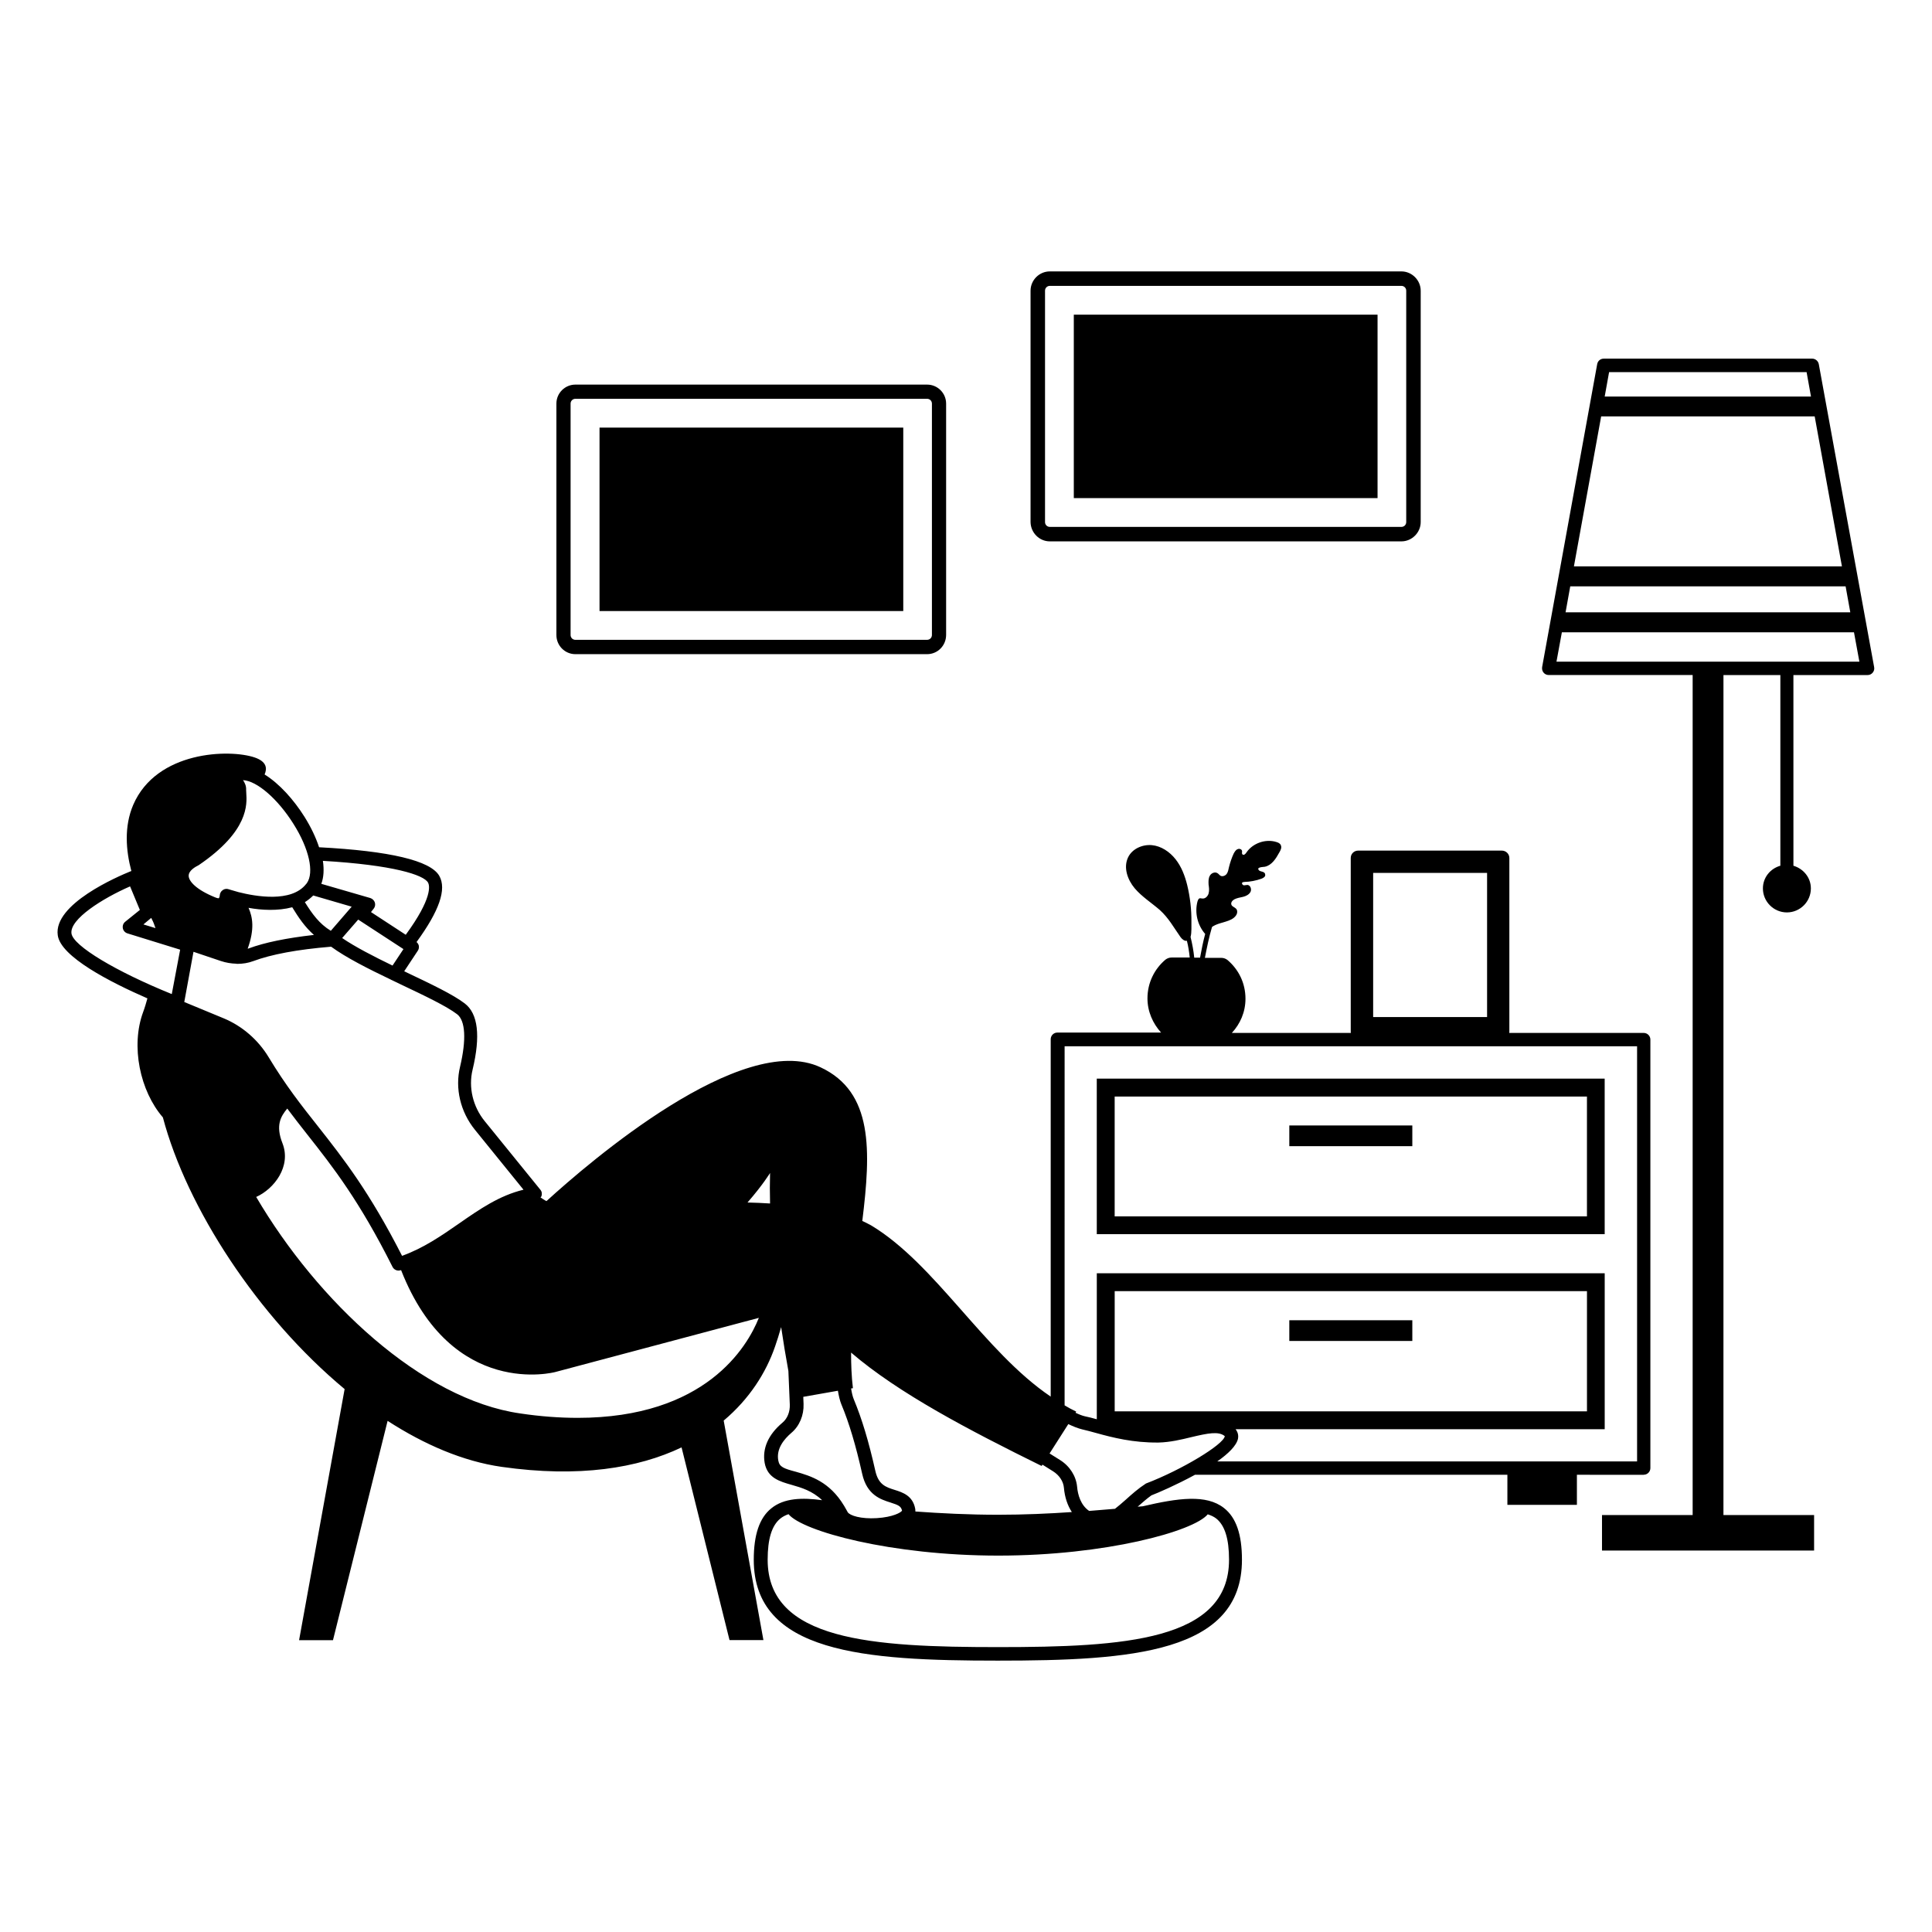 <?xml version="1.0" encoding="UTF-8"?>
<!-- Uploaded to: SVG Repo, www.svgrepo.com, Generator: SVG Repo Mixer Tools -->
<svg fill="#000000" width="800px" height="800px" version="1.1" viewBox="144 144 512 512" xmlns="http://www.w3.org/2000/svg">
 <g>
  <path d="m579.6 534.82c0.977 0 1.766-0.789 1.766-1.766v-113.55c0-0.977-0.789-1.766-1.766-1.766h-35.645c0-0.074 0.039-0.152 0.039-0.262v-46.098c0-1.09-0.902-1.957-1.992-1.957h-38.086c-1.09 0-1.957 0.863-1.957 1.957v46.094c0 0.074 0.039 0.188 0.039 0.262h-31.543c2.219-2.406 3.609-5.527 3.609-9.062 0-4.172-1.844-7.781-4.773-10.266-0.488-0.375-1.055-0.562-1.617-0.562h-4.363c0.527-2.746 1.09-5.488 1.879-8.16 0.039-0.039 0.152-0.152 0.227-0.188 0.863-0.527 1.805-0.789 2.746-1.055 0.977-0.301 1.957-0.562 2.746-1.164 0.375-0.301 0.715-0.676 0.863-1.09 0.188-0.488 0.113-1.055-0.188-1.355-0.375-0.414-1.055-0.562-1.242-1.055-0.227-0.562 0.227-1.129 0.754-1.43 0.715-0.375 1.504-0.488 2.332-0.676 0.754-0.188 1.543-0.562 1.957-1.277 0.375-0.715 0-1.805-0.789-1.879-0.301 0-0.602 0.113-0.941 0.113-0.301-0.039-0.602-0.375-0.488-0.676 0.113-0.188 0.375-0.188 0.602-0.227 1.543-0.039 3.082-0.34 4.551-0.863 0.488-0.188 1.055-0.527 0.977-1.055-0.039-0.941-1.242-0.715-1.656-1.164-0.789-0.863 1.055-0.863 1.543-0.941 1.844-0.375 2.969-2.18 3.871-3.836 0.34-0.562 0.676-1.277 0.375-1.879-0.188-0.488-0.715-0.715-1.242-0.863-2.82-0.863-6.203 0.34-7.859 2.781-0.152 0.227-0.301 0.414-0.527 0.562-0.188 0.113-0.527 0.113-0.602-0.152-0.152-0.188 0-0.488-0.039-0.715 0-0.527-0.715-0.789-1.164-0.562-0.527 0.188-0.789 0.715-1.055 1.164-0.527 1.129-0.941 2.367-1.242 3.57-0.152 0.602-0.227 1.277-0.602 1.805-0.34 0.488-1.09 0.789-1.617 0.527-0.34-0.188-0.527-0.527-0.863-0.715-0.676-0.414-1.617 0-1.992 0.676-0.414 0.715-0.375 1.543-0.34 2.367 0.113 0.754 0.227 1.543 0 2.367-0.227 0.754-0.902 1.43-1.691 1.316-0.227 0-0.488-0.113-0.715-0.039-0.301 0.113-0.414 0.488-0.527 0.789-0.789 2.969-0.039 6.277 2.031 8.648-0.562 2.066-0.977 4.211-1.355 6.277h-1.543c-0.188-1.844-0.527-3.684-0.977-5.488 0.34-1.129 0.188-3.082 0.227-3.91 0.039-3.309-0.34-6.656-1.129-9.887-0.602-2.406-1.504-4.812-3.082-6.805-1.543-1.957-3.797-3.496-6.277-3.723-2.519-0.227-5.188 0.977-6.277 3.195-1.316 2.707-0.188 5.941 1.73 8.234 1.879 2.219 4.438 3.836 6.656 5.754 2.367 2.144 3.684 4.625 5.488 7.18 0.375 0.527 1.055 1.129 1.691 0.977 0.375 1.465 0.602 2.934 0.754 4.438h-4.773c-0.602 0-1.164 0.188-1.656 0.562-2.894 2.445-4.773 6.09-4.773 10.266 0 3.496 1.43 6.656 3.609 9.062h-27.484c-0.977 0-1.766 0.789-1.766 1.766v94.707c-17.672-11.957-30.531-35.117-47.598-45.379-0.715-0.414-1.543-0.789-2.332-1.164 2.293-18.648 2.934-34.176-11.055-40.719-20.793-9.777-61.359 25.152-72.641 35.453-0.562-0.262-1.055-0.641-1.578-0.977 0.074-0.113 0.152-0.152 0.227-0.262 0.227-0.602 0.152-1.277-0.262-1.766l-14.738-18.16c-3.16-3.871-4.363-8.984-3.234-13.648 2.144-8.949 1.465-14.852-2.066-17.559-3.082-2.367-8.949-5.152-15.191-8.121-0.262-0.152-0.562-0.262-0.863-0.414l3.609-5.453c0.262-0.375 0.34-0.863 0.262-1.316-0.074-0.375-0.301-0.715-0.602-0.977 6.016-8.234 8.047-14.023 6.016-17.559-2.332-4.023-13.047-6.578-31.844-7.559-0.828-2.519-2.106-5.266-3.871-8.082-2.82-4.473-6.617-8.762-10.566-11.203 0.715-1.617 0.562-3.422-2.633-4.512-6.617-2.258-25.98-1.805-32.184 12.559-2.445 5.715-1.957 12.031-0.488 17.559-0.074 0-0.113 0-0.188 0.039-3.422 1.391-20.492 8.684-19.324 16.957 0.754 5.676 13.836 12.406 23.762 16.73-0.34 1.203-0.676 2.406-1.129 3.609-3.348 9.062-0.828 20.941 5.227 27.934 6.356 23.988 25.117 52.824 48.164 72l-12.07 66.547h8.984l14.477-58.125c9.777 6.316 20.004 10.715 30.191 12.184 20.566 2.934 36.168 0.34 47.711-5.152l12.707 51.059h8.984l-10.527-58.164c6.844-5.754 11.242-12.746 13.609-19.625 0.527-1.504 1.09-3.269 1.617-5.152 0.562 3.836 1.203 7.707 1.918 11.617l0.375 8.91c0.074 1.918-0.641 3.723-1.957 4.812-3.762 3.16-5.375 6.844-4.699 10.68 0.754 3.984 3.984 4.887 7.144 5.789 2.633 0.754 5.453 1.578 8.082 4.062-5.227-0.715-10.113-0.602-13.496 2.18-3.121 2.519-4.625 6.992-4.625 13.609 0 24.703 29.289 26.73 64.668 26.73 35.418 0 64.707-2.031 64.707-26.73 0-6.731-1.543-11.203-4.773-13.723-4.699-3.684-12.145-2.633-21.508-0.453-0.453 0.039-0.902 0.074-1.355 0.113 1.242-1.09 2.481-2.18 3.648-3.008 1.691-0.641 6.656-2.781 11.543-5.453h82.789v7.973h18.422v-7.973l17.711 0.016zm-71.699-159.49h30.191v38.199h-30.191zm-87.863 157.16 0.227-0.34 2.82 1.766c1.617 1.016 2.707 2.633 2.859 4.324 0.227 2.594 0.977 4.738 2.106 6.469-6.09 0.414-12.633 0.715-19.512 0.715-7.781 0-15.191-0.375-21.957-0.863 0-0.262 0-0.488-0.039-0.715-0.641-3.461-3.269-4.324-5.414-5-2.406-0.754-4.324-1.391-5.152-5.039-1.73-7.707-3.535-13.762-5.715-18.988-0.301-0.715-0.527-1.73-0.715-2.859l0.488-0.074c-0.375-3.121-0.488-6.277-0.488-9.438 12.629 10.832 31.203 20.531 50.492 30.043zm-71.965-69.555c-1.957-0.113-3.949-0.227-5.977-0.262 4.098-4.699 5.977-7.82 5.977-7.82-0.074 2.629-0.074 5.336 0 8.082zm-82.938-50.156c2.219 1.691 2.481 6.769 0.789 13.91-1.391 5.715 0.074 11.957 3.949 16.73l12.859 15.867c-6.391 1.543-11.617 5.152-17.07 8.949-4.664 3.234-9.438 6.543-15.113 8.574-8.684-17.031-15.566-25.793-22.258-34.289-4.438-5.602-8.609-10.902-13.121-18.387-2.781-4.586-6.992-8.234-11.883-10.266l-10.453-4.324 2.441-13.309 7.258 2.445c1.355 0.453 2.746 0.676 4.137 0.715 0.039 0 0.113 0.039 0.152 0.039h0.039c1.465 0 2.894-0.227 4.211-0.715 4.852-1.805 11.617-3.082 20.68-3.836 3.949 2.894 9.852 5.867 15.902 8.762l0.039 0.039c0.039 0.039 0.074 0 0.113 0.039 0.941 0.453 1.879 0.902 2.82 1.355 6.008 2.848 11.688 5.555 14.508 7.699zm-81.062-25.527c0.039 0.074 0.113 0.188 0.152 0.301 0.414 0.789 0.715 1.578 0.977 2.406l-3.195-0.977zm42.938-5.941 10.188 2.969-5.527 6.391c-3.047-1.844-4.965-4.512-6.879-7.594 0.789-0.488 1.543-1.09 2.219-1.766zm-5.566 3.121c1.656 2.707 3.348 5.227 5.754 7.332-7.258 0.828-13.047 1.992-17.371 3.609-0.074 0.039-0.152 0-0.188 0.039 1.879-5.227 1.316-8.348 0.227-10.828 3.457 0.637 7.746 0.863 11.578-0.152zm13.234 8.156 4.25-4.887 11.992 7.82-2.894 4.363c-4.961-2.406-9.887-4.926-13.348-7.297zm22.75-14.699c0.453 0.789 1.203 4.137-5.902 13.836l-9.211-6.016 0.715-0.902c0.375-0.453 0.488-1.09 0.301-1.656-0.188-0.562-0.641-0.977-1.203-1.164l-12.973-3.762c0.641-1.73 0.754-3.797 0.414-6.09 18.684 1.094 26.73 3.723 27.859 5.754zm-35.645-15.527c4.137 6.543 5.527 12.859 3.535 15.68-0.039 0.039-0.074 0.074-0.074 0.113-0.039 0.039-0.074 0.074-0.113 0.113-3.91 5-13.387 3.309-17.973 2.144-0.113-0.039-0.262-0.074-0.375-0.113-1.277-0.34-2.144-0.641-2.18-0.641-0.527-0.188-1.129-0.113-1.578 0.227-0.453 0.301-0.754 0.828-0.789 1.391 0 0.301-0.152 0.676-0.227 0.754-0.074 0.039-0.375 0.039-1.016-0.227-5.074-2.066-6.957-4.285-6.992-5.676-0.039-1.391 1.691-2.367 2.668-2.859 13.309-9.062 12.785-16.129 12.594-19.137 0-0.301-0.039-0.527-0.039-0.754 0.074-1.09-0.375-1.992-0.828-2.633 3.688 0.188 9.215 4.961 13.387 11.617zm-58.84 29.023c-0.527-3.797 8.273-9.324 15.527-12.484l2.594 6.242-3.871 3.121c-0.527 0.414-0.754 1.055-0.641 1.73 0.113 0.641 0.602 1.164 1.203 1.355l13.988 4.324-2.219 11.77c-14.852-6.019-26.133-12.785-26.582-16.059zm134.11 128.36c-4.773 0-9.887-0.375-15.152-1.164-26.168-3.723-53.766-29.738-70.008-57.375 4.773-2.144 9.363-8.121 6.957-14.25-1.844-4.699-0.488-7.07 1.277-9.176 1.766 2.367 3.535 4.625 5.34 6.918 6.769 8.574 13.723 17.445 22.559 35.043 0.301 0.602 0.941 0.977 1.578 0.977 0.188 0 0.34-0.039 0.527-0.074 0.074 0 0.113-0.039 0.152-0.074 13.496 34.402 40.867 27.031 40.867 27.031l53.953-14.359c-3.082 7.742-14.176 26.504-48.051 26.504zm53.203 11.316c-0.602-3.16 1.578-5.715 3.461-7.332 2.144-1.805 3.348-4.664 3.234-7.672l-0.074-1.879 9.176-1.617c0.227 1.391 0.527 2.633 0.902 3.57 2.106 5.039 3.836 10.902 5.527 18.422 1.242 5.641 4.887 6.805 7.519 7.633 2.106 0.676 2.781 0.977 3.047 2.144-0.227 0.488-2.445 1.73-6.691 1.992-4.211 0.262-7.144-0.676-7.707-1.578-0.262-0.527-0.562-0.977-0.828-1.465-0.039-0.113-0.113-0.188-0.152-0.262-3.871-6.43-8.949-7.894-12.746-8.984-3.277-0.867-4.367-1.277-4.668-2.973zm119.45 26.281c0 21.43-27.711 23.16-61.172 23.16-33.426 0-61.098-1.73-61.098-23.16 0-5.488 1.09-9.023 3.309-10.867 0.641-0.527 1.355-0.902 2.219-1.203 3.684 4.512 27.109 10.98 55.605 10.98 28.387 0 51.773-6.43 55.496-10.941 0.828 0.262 1.578 0.602 2.219 1.09 2.297 1.805 3.422 5.379 3.422 10.941zm-22.031-20.188c-2.031 1.316-3.762 2.859-5.301 4.25-1.09 0.977-2.031 1.766-2.894 2.445-2.18 0.188-4.473 0.375-6.844 0.562-2.219-1.504-3.008-4.25-3.195-6.43-0.262-2.781-1.918-5.414-4.473-7.031l-2.82-1.766 4.965-7.781c1.316 0.641 2.594 1.129 3.648 1.391 1.164 0.262 2.406 0.602 3.762 0.977 4.363 1.203 9.738 2.594 16.504 2.519 3.082-0.074 6.055-0.789 8.684-1.43 4.438-1.055 7.258-1.617 8.875-0.262-0.305 2.215-11.434 8.945-20.91 12.555zm-8.27-19.137v-31.844h125.16v31.844zm32.672 7.254c0.188-0.941-0.074-1.805-0.641-2.519h97.828v-41.32h-134.6v38.688c-1.09-0.301-2.18-0.602-3.16-0.789-0.676-0.152-1.543-0.488-2.481-0.941l0.188-0.301c-1.055-0.488-2.066-1.055-3.082-1.656l0.004-95.156h151.71v110.01h-111.25c2.894-2.031 5.074-4.137 5.488-6.016z"/>
  <path d="m434.66 471.06h134.6l-0.004-41.207h-134.6zm4.738-36.469h125.16v31.77h-125.16z"/>
  <path d="m485.68 442.26h32.598v5.488h-32.598z"/>
  <path d="m485.68 493.88h32.598v5.488h-32.598z"/>
  <path d="m626 240.51c-0.152-0.828-0.902-1.465-1.73-1.465h-55.27c-0.863 0-1.578 0.602-1.73 1.465l-14.59 80.27c-0.074 0.527 0.039 1.055 0.375 1.465 0.34 0.414 0.828 0.641 1.355 0.641h38.16v222.62h-24.023v9.398h56.207v-9.398h-24.023l0.004-222.61h15.078v50.531c-2.668 0.754-4.625 3.121-4.625 6.016 0 3.496 2.859 6.356 6.356 6.356 3.496 0 6.356-2.859 6.356-6.356 0-2.894-1.992-5.227-4.625-6.016l-0.004-50.531h19.664c0.527 0 1.016-0.227 1.355-0.641 0.34-0.414 0.488-0.941 0.375-1.465zm7.106 58.879 1.242 6.879h-75.457l1.242-6.879zm-72-5.301 7.219-39.742h56.586l7.219 39.742zm61.66-51.473 1.164 6.469h-54.668l1.164-6.469zm-66.285 76.738 1.43-7.781h77.414l1.43 7.781z"/>
  <path d="m296.49 317.36h93.203c2.781 0 5.039-2.258 5.039-5.113v-61.285c0-2.781-2.258-5.039-5.039-5.039h-93.203c-2.781 0-5.039 2.258-5.039 5.039v61.32c0 2.82 2.258 5.078 5.039 5.078zm-1.277-66.398c0-0.715 0.562-1.277 1.277-1.277h93.203c0.715 0 1.277 0.562 1.277 1.277v61.32c0 0.715-0.562 1.277-1.277 1.277l-93.203 0.004c-0.715 0-1.277-0.562-1.277-1.277z"/>
  <path d="m302.88 257.32h80.496v48.613h-80.496z"/>
  <path d="m422.22 287.47h93.168c2.781 0 5.113-2.332 5.113-5.113v-61.32c0-2.781-2.332-5.113-5.113-5.113h-93.168c-2.82 0-5.113 2.332-5.113 5.113v61.32c0.039 2.781 2.293 5.113 5.113 5.113zm-1.277-66.434c0-0.715 0.562-1.277 1.277-1.277h93.168c0.715 0 1.277 0.562 1.277 1.277v61.32c0 0.715-0.562 1.277-1.277 1.277h-93.168c-0.715 0-1.277-0.562-1.277-1.277z"/>
  <path d="m428.57 227.39h80.496v48.613h-80.496z"/>
 </g>
</svg>